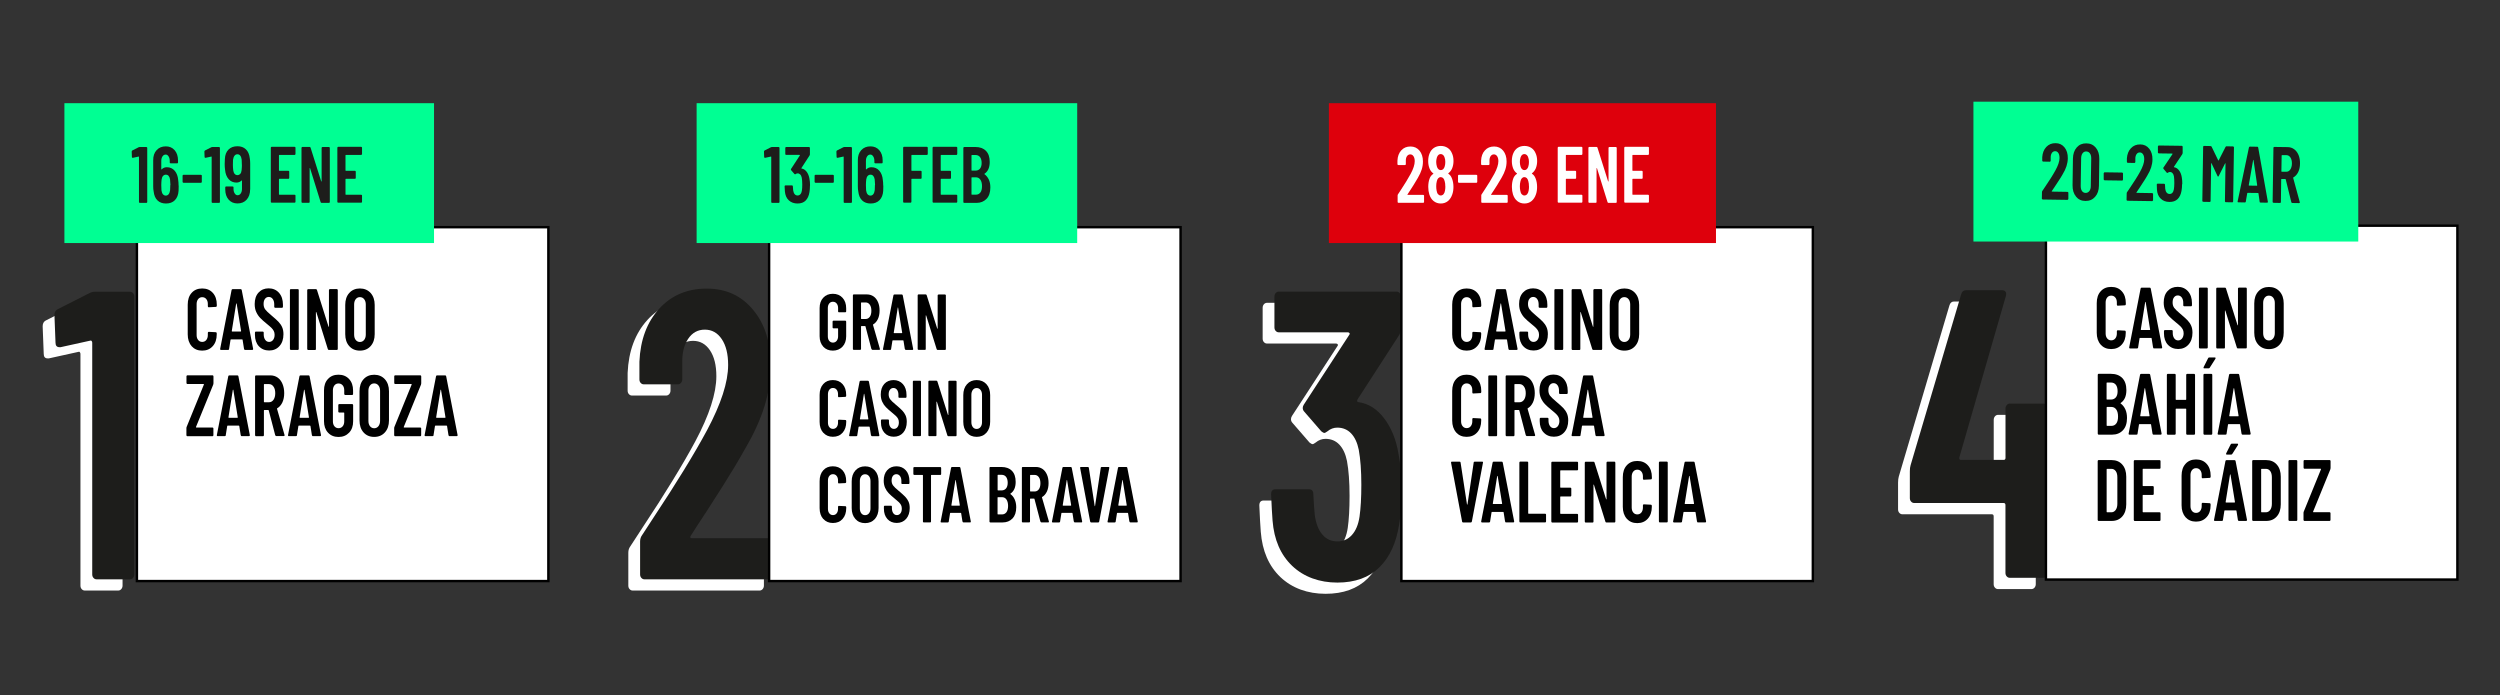 <?xml version="1.0" encoding="UTF-8"?>
<svg id="Capa_2" data-name="Capa 2" xmlns="http://www.w3.org/2000/svg" viewBox="0 0 399 111">
  <rect x="0" y="0" width="399" height="111" fill="#333333" stroke="none"/>
  <defs>
    <style>
      .cls-1 {
        fill: none;
      }

      .cls-2 {
        fill: #00ff93;
      }

      .cls-3 {
        fill: #1d1d1b;
      }

      .cls-4, .cls-5 {
        fill: #fff;
      }

      .cls-5 {
        stroke: #000;
        stroke-miterlimit: 10;
        stroke-width: .39px;
      }

      .cls-6 {
        fill: #de000c;
      }
    </style>
  </defs>
  <g id="Capa_1-2" data-name="Capa 1-2">
    <rect class="cls-1" y="0" width="399" height="111"/>
    <rect class="cls-1" y="0" width="399" height="111"/>
    <g id="Capa_1-2-2" data-name="Capa 1-2">
      <rect class="cls-1" y="0" width="399" height="111"/>
      <rect class="cls-1" y="0" width="399" height="111"/>
      <g>
        <path class="cls-4" d="M13.3,48.35h5.57c.19,0,.36.08.49.23.14.15.2.34.2.56v44.32c0,.22-.07.4-.2.56-.14.15-.3.23-.49.23h-5.34c-.19,0-.36-.08-.49-.23-.14-.15-.2-.34-.2-.56v-36.98c0-.09-.03-.17-.09-.26-.06-.09-.13-.11-.2-.07l-4.76,1.05h-.17c-.43,0-.64-.24-.64-.72l-.17-4.39c0-.44.15-.74.46-.92l5.17-2.62c.27-.13.56-.2.87-.2Z"/>
        <path class="cls-4" d="M108.28,87.56c.04.09.12.13.23.13h12.72c.19,0,.36.08.49.23.14.15.2.34.2.56v4.98c0,.22-.07.4-.2.56-.14.15-.3.23-.49.23h-20.26c-.19,0-.36-.08-.49-.23-.14-.15-.2-.34-.2-.56v-5.24c0-.39.1-.72.29-.98l2.26-3.47c1.51-2.27,2.99-4.59,4.44-6.95,1.45-2.36,2.68-4.48,3.69-6.36,2.24-4.2,3.37-7.67,3.37-10.42,0-1.75-.34-3.12-1.02-4.13-.68-1.01-1.58-1.51-2.7-1.51s-2.01.49-2.67,1.48c-.66.98-.97,2.28-.93,3.9v2.56c0,.22-.07.4-.2.56-.14.15-.3.23-.49.23h-5.46c-.19,0-.36-.08-.49-.23-.14-.15-.2-.34-.2-.56v-2.82c.15-3.5,1.21-6.32,3.16-8.46,1.95-2.14,4.48-3.21,7.58-3.21s5.52,1.13,7.4,3.38c1.88,2.25,2.82,5.21,2.82,8.88,0,2.19-.33,4.35-.99,6.49-.66,2.14-1.7,4.44-3.14,6.88-.97,1.75-2.12,3.67-3.45,5.77-1.34,2.1-2.22,3.47-2.64,4.13-1.16,1.75-2.01,3.06-2.55,3.93-.08.09-.1.18-.06.26Z"/>
        <path class="cls-4" d="M221.84,79.95c0,2.14-.14,3.98-.41,5.51-.46,2.97-1.52,5.27-3.16,6.88-1.65,1.62-3.88,2.43-6.71,2.43s-5.34-.89-7.2-2.66c-1.86-1.77-2.9-4.18-3.14-7.24-.08-.96-.15-2.36-.23-4.2,0-.52.23-.79.7-.79h5.34c.46,0,.7.26.7.79.08,1.49.15,2.6.23,3.34.19,1.36.6,2.39,1.22,3.11.62.72,1.41,1.08,2.38,1.08s1.7-.34,2.32-1.02c.62-.68,1.03-1.65,1.22-2.92.19-1.31.29-3.02.29-5.11,0-2.23-.14-4.09-.41-5.57-.23-1.14-.64-2.01-1.22-2.62-.58-.61-1.32-.92-2.21-.92-.58,0-1.1.2-1.57.59-.23.18-.41.26-.52.26-.08,0-.23-.09-.46-.26l-2.73-3.15c-.16-.17-.23-.37-.23-.59,0-.17.06-.35.17-.52l7.26-11.15c.08-.09.09-.17.03-.26-.06-.09-.15-.13-.26-.13h-11.03c-.19,0-.36-.08-.49-.23-.14-.15-.2-.34-.2-.56v-4.92c0-.22.07-.4.2-.56.14-.15.3-.23.49-.23h18.81c.19,0,.36.08.49.23.14.15.2.34.2.56v5.18c0,.31-.1.63-.29.98l-6.62,10.23c-.15.26-.12.42.12.46,1.59.22,2.95,1.07,4.09,2.56,1.14,1.49,1.91,3.34,2.29,5.57.35,1.75.52,3.69.52,5.84Z"/>
        <path class="cls-3" d="M15.18,46.56h5.57c.19,0,.36.08.49.23.14.15.2.34.2.56v44.32c0,.22-.07.4-.2.56-.14.15-.3.23-.49.23h-5.34c-.19,0-.36-.08-.49-.23-.14-.15-.2-.34-.2-.56v-36.98c0-.09-.03-.17-.09-.26-.06-.09-.13-.11-.2-.07l-4.76,1.05h-.17c-.43,0-.64-.24-.64-.72l-.17-4.39c0-.44.15-.74.46-.92l5.17-2.62c.27-.13.56-.2.87-.2Z"/>
        <path class="cls-3" d="M110.16,85.77c.04.09.12.13.23.13h12.72c.19,0,.36.08.49.23.14.15.2.34.2.56v4.98c0,.22-.07.4-.2.56-.14.15-.3.23-.49.23h-20.26c-.19,0-.36-.08-.49-.23-.14-.15-.2-.34-.2-.56v-5.24c0-.39.1-.72.29-.98l2.26-3.47c1.51-2.27,2.99-4.59,4.44-6.95,1.45-2.36,2.68-4.48,3.69-6.36,2.24-4.2,3.37-7.67,3.37-10.42,0-1.75-.34-3.12-1.02-4.13-.68-1.01-1.58-1.51-2.7-1.51s-2.01.49-2.67,1.48c-.66.98-.97,2.28-.93,3.9v2.56c0,.22-.07.4-.2.56-.14.15-.3.23-.49.23h-5.46c-.19,0-.36-.08-.49-.23-.14-.15-.2-.34-.2-.56v-2.82c.15-3.5,1.21-6.32,3.16-8.46,1.95-2.14,4.48-3.21,7.58-3.21s5.52,1.13,7.4,3.38c1.88,2.25,2.82,5.21,2.82,8.88,0,2.19-.33,4.35-.99,6.49-.66,2.14-1.7,4.44-3.14,6.88-.97,1.75-2.12,3.67-3.45,5.77-1.34,2.1-2.22,3.47-2.64,4.13-1.16,1.75-2.01,3.06-2.55,3.93-.08.09-.1.18-.06.26Z"/>
        <rect class="cls-5" x="122.75" y="36.26" width="65.67" height="56.48"/>
        <rect class="cls-2" x="111.18" y="16.47" width="60.74" height="22.32"/>
        <g>
          <path class="cls-3" d="M123.19,23.46h1.08s.07.02.1.05c.03.03.04.07.04.11v8.61s-.01.08-.04.11c-.03.03-.06.04-.1.04h-1.04s-.07-.01-.1-.04c-.03-.03-.04-.07-.04-.11v-7.18s0-.03-.02-.05c-.01-.02-.02-.02-.04-.01l-.92.2h-.03c-.08,0-.12-.05-.12-.14l-.03-.85c0-.08.03-.14.09-.18l1-.51c.05-.03.11-.04.17-.04Z"/>
          <path class="cls-3" d="M129.27,29.6c0,.42-.03.77-.08,1.07-.09.58-.3,1.02-.61,1.34s-.75.47-1.3.47-1.04-.17-1.4-.52c-.36-.34-.56-.81-.61-1.41-.02-.19-.03-.46-.05-.81,0-.1.05-.15.14-.15h1.04c.09,0,.14.05.14.15.02.29.03.51.05.65.04.26.12.46.24.6.12.14.27.21.46.21s.33-.07.45-.2c.12-.13.2-.32.24-.57.04-.25.06-.59.06-.99,0-.43-.03-.79-.08-1.08-.05-.22-.12-.39-.24-.51s-.26-.18-.43-.18c-.11,0-.21.04-.3.11-.05.03-.08.05-.1.05-.02,0-.05-.02-.09-.05l-.53-.61s-.05-.07-.05-.11c0-.03.01-.07.03-.1l1.41-2.16s.02-.03,0-.05c-.01-.02-.03-.03-.05-.03h-2.14s-.07-.01-.1-.04c-.03-.03-.04-.07-.04-.11v-.95s.01-.08.04-.11c.03-.03.06-.05.1-.05h3.65s.07.02.1.05c.03.03.04.07.04.11v1.01c0,.06-.02.12-.06.19l-1.29,1.99c-.03.05-.02.08.02.09.31.04.57.21.8.5.22.29.37.65.45,1.08.07.34.1.72.1,1.13Z"/>
          <path class="cls-3" d="M130.05,29.13s-.04-.07-.04-.11v-.97s.01-.08.04-.11c.03-.03.06-.04.1-.04h2.79s.07.02.1.04c.03.03.04.07.04.11v.97s-.01.08-.04.11c-.03.03-.06.04-.1.04h-2.79s-.07-.02-.1-.04Z"/>
          <path class="cls-3" d="M134.75,23.46h1.08s.07.02.1.05c.03.03.04.07.04.11v8.61s-.01.08-.04.11c-.03.03-.06.04-.1.04h-1.04s-.07-.01-.1-.04c-.03-.03-.04-.07-.04-.11v-7.18s0-.03-.02-.05c-.01-.02-.02-.02-.04-.01l-.92.2h-.03c-.08,0-.12-.05-.12-.14l-.03-.85c0-.08.03-.14.09-.18l1-.51c.05-.03.11-.04.17-.04Z"/>
          <path class="cls-3" d="M140.98,29.62c0,.2,0,.47-.02.83-.04.65-.24,1.14-.59,1.5s-.83.53-1.42.53c-.56,0-1.01-.16-1.35-.49-.35-.33-.55-.81-.62-1.45-.05-.23-.07-.5-.07-.8v-4.14c-.01-.69.17-1.23.55-1.64s.86-.6,1.47-.6c.57,0,1.04.2,1.4.61.36.41.54.95.54,1.63v.32s-.01.08-.04.11c-.03.03-.06.04-.1.04h-1.04s-.07-.02-.1-.04c-.03-.03-.04-.07-.04-.11v-.24c0-.29-.06-.53-.19-.72-.12-.19-.27-.29-.45-.29-.21,0-.38.09-.51.28-.13.19-.2.43-.2.73v1.31s0,.04.02.05c.02,0,.03,0,.05-.01.22-.23.49-.34.81-.34.52,0,.94.19,1.26.56.32.37.51.87.56,1.49.04.28.06.58.06.89ZM139.66,29.52c0-.22-.02-.52-.06-.9-.09-.49-.31-.74-.67-.74-.18,0-.33.07-.45.2-.12.13-.19.32-.23.58-.03.3-.05.59-.05.87,0,.25.01.53.03.85.04.27.11.48.23.62s.27.22.46.22.34-.08.46-.23c.12-.15.19-.37.23-.65.02-.31.03-.58.03-.81Z"/>
          <path class="cls-3" d="M148.04,24.69s-.06.04-.1.04h-2.42s-.06.02-.06.06v2.41s.02.06.06.06h1.43s.07.01.1.04c.03.03.04.07.04.11v.98s-.01.08-.04.11c-.03.03-.06.04-.1.04h-1.43s-.06.02-.06.06v3.6s-.01.08-.04.11c-.03.03-.06.04-.1.04h-1.04s-.07-.01-.1-.04c-.03-.03-.04-.07-.04-.11v-8.61s.01-.08.04-.11c.03-.03.06-.05.1-.05h3.65s.07.02.1.05c.03.03.04.07.04.11v.97s-.01.08-.04.11Z"/>
          <path class="cls-3" d="M152.74,24.69s-.06.04-.1.04h-2.44s-.06.02-.06.06v2.41s.02.06.06.06h1.44s.07.01.1.04c.03.03.04.07.04.11v.98s-.01.08-.04.11c-.03.03-.06.04-.1.04h-1.44s-.06.02-.06.06v2.42s.02.06.06.06h2.44s.07.02.1.04c.03.03.04.07.04.11v.97s-.01.08-.04.11c-.03.03-.06.04-.1.04h-3.66s-.07-.01-.1-.04c-.03-.03-.04-.07-.04-.11v-8.61s.01-.08.04-.11c.03-.03.06-.05.1-.05h3.66s.07.02.1.05c.03.03.04.07.04.11v.97s-.01.08-.04.11Z"/>
          <path class="cls-3" d="M157.44,31.74c-.4.42-.93.64-1.57.64h-1.98s-.07-.01-.1-.04c-.03-.03-.04-.07-.04-.11v-8.61s.01-.08.04-.11c.03-.03.06-.05.1-.05h1.78c.71,0,1.27.2,1.68.61s.61,1,.61,1.78c0,.87-.27,1.5-.82,1.87-.04.03-.05.05-.02.08.29.21.52.5.69.85.17.36.25.78.25,1.27,0,.78-.2,1.38-.6,1.81ZM155.05,24.8v2.37s.02.06.06.06h.58c.31,0,.55-.11.72-.32.17-.21.26-.51.26-.9s-.09-.72-.26-.94c-.17-.22-.41-.33-.72-.33h-.58s-.06.02-.06.06ZM156.47,30.73c.17-.24.26-.57.26-1.01s-.09-.79-.26-1.04c-.17-.25-.41-.38-.71-.38h-.65s-.06.02-.06.06v2.65s.02.06.06.06h.65c.3,0,.54-.12.71-.36Z"/>
        </g>
        <g>
          <path d="M131.39,55.32c-.38-.42-.58-.97-.58-1.66v-4.48c0-.69.19-1.25.58-1.66.38-.42.89-.63,1.53-.63s1.15.21,1.54.63.59.98.59,1.68v.49s-.01.08-.04.11-.06.04-.09.04h-1.03s-.07-.01-.09-.04c-.03-.03-.04-.07-.04-.11v-.52c0-.3-.08-.55-.23-.73-.15-.19-.35-.28-.6-.28s-.44.09-.59.28c-.15.19-.22.43-.22.73v4.5c0,.3.07.55.22.73s.35.28.59.28.45-.09.6-.28.23-.43.23-.73v-1.21s-.02-.06-.06-.06h-.68s-.07-.01-.1-.04-.04-.07-.04-.11v-.92s.01-.08.04-.11.06-.04.1-.04h1.9s.07.02.09.04.04.07.04.11v2.34c0,.69-.2,1.25-.59,1.66s-.91.63-1.54.63-1.14-.21-1.53-.63Z"/>
          <path d="M139.08,55.72l-.95-3.63s-.03-.05-.06-.05h-.59s-.06.02-.06.06v3.59s-.01.08-.04.11-.06.04-.09.04h-1.03s-.07-.01-.1-.04-.04-.07-.04-.11v-8.55s.01-.08.04-.11.06-.04.1-.04h2.11c.4,0,.74.11,1.05.32s.54.52.71.91.25.84.25,1.35-.09.97-.27,1.35c-.18.38-.43.67-.75.86-.03,0-.04.03-.03.08l1.1,3.81s.01.04.01.06c0,.08-.04.11-.12.11h-1.07c-.07,0-.12-.04-.15-.13ZM137.42,48.33v2.52s.02.06.06.06h.68c.27,0,.49-.12.66-.35.17-.24.25-.56.25-.96s-.08-.73-.25-.97-.39-.36-.66-.36h-.68s-.06.02-.06.06Z"/>
          <path d="M144.41,55.71l-.21-1.33s-.02-.06-.07-.06h-1.63s-.07.02-.07.06l-.21,1.33c0,.09-.06.14-.15.14h-1.02c-.1,0-.15-.05-.12-.16l1.66-8.55c.02-.09.06-.14.15-.14h1.19c.08,0,.13.05.15.14l1.66,8.55v.05c0,.08-.04.11-.12.11h-1.04c-.09,0-.14-.05-.15-.14ZM142.69,53.17h1.24s.06-.02.06-.06l-.65-4s-.02-.04-.03-.04-.03.01-.03.04l-.64,4s.01.06.06.06Z"/>
          <path d="M149.7,47.04s.06-.04.1-.04h1.02s.07.02.1.04.04.07.04.11v8.55s-.01.08-.04.11-.06.04-.1.04h-1.18c-.07,0-.12-.04-.15-.13l-1.67-5.36s-.02-.04-.04-.03c-.02,0-.03.02-.03.04v5.32s0,.08-.03.11-.06.04-.1.04h-1.02s-.07-.01-.1-.04-.04-.07-.04-.11v-8.55s.01-.08.04-.11.06-.04.1-.04h1.15c.07,0,.12.04.15.13l1.68,5.32s.02.04.04.03c.02,0,.03-.02.03-.04v-5.28s.01-.08.04-.11Z"/>
          <path d="M131.39,69.07c-.38-.43-.58-1.01-.58-1.73v-4.31c0-.72.19-1.3.58-1.73.38-.43.89-.64,1.53-.64s1.16.21,1.55.64c.39.43.58,1,.58,1.73v.15s-.01.08-.04.11c-.03.03-.06.05-.09.05l-1.04.05c-.09,0-.13-.05-.13-.15v-.32c0-.29-.07-.53-.22-.72-.15-.19-.35-.28-.59-.28s-.43.09-.58.28c-.15.19-.22.43-.22.72v4.53c0,.3.07.54.22.72.15.19.34.28.58.28s.44-.09.59-.28c.15-.19.22-.43.22-.72v-.32s.01-.08.04-.11.06-.04.1-.04l1.04.05s.07.01.09.04.04.07.04.11v.15c0,.72-.19,1.29-.58,1.73s-.9.65-1.55.65-1.14-.22-1.53-.65Z"/>
          <path d="M139.01,69.48l-.21-1.33s-.02-.06-.07-.06h-1.63s-.07.02-.07.06l-.21,1.33c0,.09-.06.14-.15.14h-1.02c-.1,0-.15-.05-.12-.16l1.66-8.55c.02-.09.06-.14.15-.14h1.19c.08,0,.13.05.15.14l1.66,8.55v.05c0,.08-.04.11-.12.11h-1.04c-.09,0-.14-.05-.15-.14ZM137.29,66.94h1.24s.06-.02.06-.06l-.65-4s-.02-.04-.03-.04-.03.01-.03.04l-.64,4s.01.06.06.06Z"/>
          <path d="M141.17,69.09c-.38-.42-.57-.97-.57-1.66v-.33s.01-.08.04-.11c.03-.03.06-.04.09-.04h1.02s.07.01.09.04.04.07.04.11v.25c0,.33.07.59.22.8.15.2.33.3.57.3s.42-.09.57-.28c.15-.19.22-.44.22-.75,0-.22-.04-.41-.12-.57s-.2-.31-.35-.46c-.15-.14-.39-.35-.72-.62-.37-.3-.67-.57-.9-.81-.23-.24-.42-.52-.57-.85-.15-.33-.23-.72-.23-1.16,0-.7.19-1.26.56-1.67.37-.41.87-.62,1.48-.62s1.12.22,1.5.65c.38.43.57,1.01.57,1.73v.3s-.01.08-.04.11c-.03.03-.06.04-.1.04h-1.01s-.07-.01-.1-.04-.04-.07-.04-.11v-.33c0-.33-.07-.59-.22-.79-.15-.2-.34-.3-.58-.3-.22,0-.41.09-.55.27-.14.18-.21.43-.21.75,0,.3.08.56.23.77.15.21.45.5.9.87.45.38.8.69,1.03.93.23.24.41.5.54.79.13.29.19.63.19,1.02,0,.72-.19,1.29-.57,1.73-.38.43-.88.65-1.5.65s-1.12-.21-1.5-.63Z"/>
          <path d="M145.73,69.57s-.04-.07-.04-.11v-8.55s.01-.08.04-.11.06-.04.1-.04h1.03s.07.02.09.04.04.07.04.11v8.55s-.01.08-.04.11-.06.04-.09.04h-1.03s-.07-.01-.1-.04Z"/>
          <path d="M151.41,60.81s.06-.04.1-.04h1.02s.07.02.1.04.04.07.04.11v8.55s-.01.08-.04.11-.06.04-.1.04h-1.18c-.07,0-.12-.04-.15-.13l-1.67-5.36s-.02-.04-.04-.03c-.02,0-.03.02-.03.04v5.32s0,.08-.03.11-.06.04-.1.04h-1.02s-.07-.01-.1-.04-.04-.07-.04-.11v-8.55s.01-.08.04-.11.06-.04.1-.04h1.15c.07,0,.12.04.15.13l1.68,5.32s.02.04.04.03c.02,0,.03-.02.03-.04v-5.28s.01-.08.04-.11Z"/>
          <path d="M154.33,69.06c-.39-.44-.59-1.02-.59-1.75v-4.25c0-.72.2-1.31.59-1.74.39-.44.91-.66,1.55-.66s1.16.22,1.56.66c.4.44.59,1.02.59,1.74v4.25c0,.72-.2,1.31-.59,1.75-.4.44-.91.66-1.56.66s-1.16-.22-1.55-.66ZM156.49,68.16c.16-.2.24-.46.24-.78v-4.37c0-.32-.08-.58-.24-.78-.16-.2-.36-.3-.62-.3s-.46.1-.61.3c-.15.2-.23.46-.23.78v4.37c0,.32.08.58.23.78s.36.3.61.3.46-.1.62-.3Z"/>
          <path d="M131.39,82.83c-.38-.43-.58-1.01-.58-1.73v-4.31c0-.72.19-1.3.58-1.73.38-.43.89-.64,1.53-.64s1.16.21,1.55.64c.39.43.58,1,.58,1.73v.15s-.01.08-.04.11c-.03.03-.06.05-.09.05l-1.04.05c-.09,0-.13-.05-.13-.15v-.32c0-.29-.07-.53-.22-.72-.15-.19-.35-.28-.59-.28s-.43.09-.58.28c-.15.19-.22.43-.22.72v4.53c0,.3.07.54.22.72.15.19.34.28.58.28s.44-.09.59-.28c.15-.19.22-.43.22-.72v-.32s.01-.08.04-.11.06-.04.1-.04l1.04.05s.07.01.09.04.04.07.04.11v.15c0,.72-.19,1.29-.58,1.73s-.9.65-1.55.65-1.14-.22-1.53-.65Z"/>
          <path d="M136.52,82.83c-.39-.44-.59-1.02-.59-1.75v-4.25c0-.72.2-1.31.59-1.74.39-.44.91-.66,1.55-.66s1.16.22,1.56.66c.4.44.59,1.02.59,1.74v4.25c0,.72-.2,1.31-.59,1.75-.4.44-.91.66-1.56.66s-1.16-.22-1.55-.66ZM138.69,81.92c.16-.2.24-.46.24-.78v-4.37c0-.32-.08-.58-.24-.78-.16-.2-.36-.3-.62-.3s-.46.1-.61.3c-.15.2-.23.46-.23.78v4.37c0,.32.08.58.23.78s.36.3.61.3.46-.1.62-.3Z"/>
          <path d="M141.64,82.85c-.38-.42-.57-.97-.57-1.66v-.33s.01-.08.04-.11c.03-.03.06-.04.09-.04h1.02s.07.01.09.04.04.07.04.11v.25c0,.33.07.59.22.8.15.2.33.3.57.3s.42-.09.57-.28c.15-.19.22-.44.22-.75,0-.22-.04-.41-.12-.57s-.2-.31-.35-.46c-.15-.14-.39-.35-.72-.62-.37-.3-.67-.57-.9-.81-.23-.24-.42-.52-.57-.85-.15-.33-.23-.72-.23-1.16,0-.7.19-1.26.56-1.67.37-.41.87-.62,1.48-.62s1.12.22,1.5.65c.38.43.57,1.01.57,1.73v.3s-.01.08-.04.11c-.03.03-.06.04-.1.04h-1.01s-.07-.01-.1-.04-.04-.07-.04-.11v-.33c0-.33-.07-.59-.22-.79-.15-.2-.34-.3-.58-.3-.22,0-.41.09-.55.27-.14.18-.21.43-.21.75,0,.3.08.56.23.77.15.21.45.5.9.87.45.38.8.69,1.03.93.23.24.41.5.54.79.13.29.19.63.19,1.02,0,.72-.19,1.29-.57,1.73-.38.43-.88.65-1.5.65s-1.12-.21-1.5-.63Z"/>
          <path d="M150.17,74.58s.04.07.04.11v.96s-.01.08-.04.11-.06.04-.1.04h-1.42s-.06.02-.06.06v7.37s-.01.08-.04.11-.06.04-.09.04h-1.03s-.07-.01-.09-.04c-.03-.03-.04-.07-.04-.11v-7.37s-.02-.06-.06-.06h-1.34s-.07-.02-.09-.04-.04-.07-.04-.11v-.96s.01-.08.04-.11.06-.04.09-.04h4.18s.07.02.1.04Z"/>
          <path d="M153.61,83.24l-.21-1.33s-.02-.06-.07-.06h-1.63s-.07.02-.07.06l-.21,1.33c0,.09-.06.14-.15.14h-1.02c-.1,0-.15-.05-.12-.16l1.66-8.55c.02-.09.06-.14.15-.14h1.19c.08,0,.13.05.15.14l1.66,8.55v.05c0,.08-.04.11-.12.11h-1.04c-.09,0-.14-.05-.15-.14ZM151.89,80.7h1.24s.06-.02.06-.06l-.65-4s-.02-.04-.03-.04-.03.01-.03.04l-.64,4s.01.06.06.06Z"/>
          <path d="M161.59,82.75c-.4.42-.92.63-1.56.63h-1.97s-.07-.01-.1-.04-.04-.07-.04-.11v-8.55s.01-.08.04-.11.06-.04.1-.04h1.77c.71,0,1.27.2,1.67.61s.6.99.6,1.77c0,.87-.27,1.49-.82,1.86-.04.03-.04.05-.02.08.29.21.52.49.68.85.16.35.25.78.25,1.26,0,.78-.2,1.37-.6,1.8ZM159.22,75.86v2.35s.02.06.06.06h.57c.31,0,.54-.11.72-.32.17-.21.26-.51.26-.9s-.09-.72-.26-.94c-.17-.22-.41-.33-.72-.33h-.57s-.06.02-.06.06ZM160.63,81.75c.17-.24.26-.57.26-1s-.09-.78-.26-1.03c-.17-.25-.41-.37-.71-.37h-.65s-.06.02-.06.06v2.63s.02.06.06.06h.65c.3,0,.53-.12.71-.35Z"/>
          <path d="M166.05,83.26l-.95-3.63s-.03-.05-.06-.05h-.59s-.06.02-.06.06v3.59s-.01.08-.04.11-.06.04-.09.04h-1.03s-.07-.01-.1-.04-.04-.07-.04-.11v-8.55s.01-.08.04-.11.06-.04.1-.04h2.11c.4,0,.74.11,1.05.32s.54.52.71.91.25.84.25,1.35-.09.97-.27,1.35c-.18.38-.43.67-.75.86-.03,0-.04.03-.03.08l1.1,3.81s.01.04.01.06c0,.08-.04.11-.12.11h-1.07c-.07,0-.12-.04-.15-.13ZM164.4,75.86v2.52s.02.06.06.06h.68c.27,0,.49-.12.66-.35.17-.24.25-.56.25-.96s-.08-.73-.25-.97-.39-.36-.66-.36h-.68s-.06.02-.06.06Z"/>
          <path d="M171.38,83.24l-.21-1.33s-.02-.06-.07-.06h-1.63s-.07.02-.07.06l-.21,1.33c0,.09-.06.14-.15.14h-1.02c-.1,0-.15-.05-.12-.16l1.66-8.55c.02-.09.06-.14.15-.14h1.19c.08,0,.13.05.15.14l1.66,8.55v.05c0,.08-.04.11-.12.11h-1.04c-.09,0-.14-.05-.15-.14ZM169.66,80.7h1.24s.06-.02.06-.06l-.65-4s-.02-.04-.03-.04-.03.01-.03.04l-.64,4s.01.06.06.06Z"/>
          <path d="M173.99,83.24l-1.6-8.55v-.05c-.01-.08.03-.11.11-.11h1.13c.09,0,.14.05.15.14l.93,6.08s.02.04.03.04c.01,0,.03-.01.03-.04l.91-6.08c0-.09.06-.14.15-.14h1.1c.1,0,.13.06.11.16l-1.61,8.55c-.02.09-.06.14-.15.14h-1.14c-.08,0-.13-.05-.15-.14Z"/>
          <path d="M180.25,83.24l-.21-1.33s-.02-.06-.07-.06h-1.63s-.07.02-.07.06l-.21,1.33c0,.09-.06.14-.15.14h-1.02c-.1,0-.15-.05-.12-.16l1.66-8.55c.02-.09.06-.14.15-.14h1.19c.08,0,.13.05.15.14l1.66,8.55v.05c0,.08-.04.11-.12.11h-1.04c-.09,0-.14-.05-.15-.14ZM178.53,80.7h1.24s.06-.02.06-.06l-.65-4s-.02-.04-.03-.04-.03.01-.03.04l-.64,4s.01.06.06.06Z"/>
        </g>
        <path class="cls-3" d="M223.72,78.16c0,2.14-.14,3.98-.41,5.51-.46,2.97-1.52,5.27-3.16,6.88-1.65,1.62-3.88,2.43-6.71,2.43s-5.34-.89-7.2-2.66c-1.86-1.77-2.9-4.18-3.14-7.24-.08-.96-.15-2.36-.23-4.2,0-.52.23-.79.7-.79h5.34c.46,0,.7.26.7.79.08,1.49.15,2.6.23,3.34.19,1.36.6,2.39,1.22,3.11.62.72,1.41,1.08,2.38,1.08s1.7-.34,2.32-1.02c.62-.68,1.03-1.65,1.22-2.92.19-1.31.29-3.02.29-5.11,0-2.23-.14-4.09-.41-5.57-.23-1.14-.64-2.01-1.22-2.62-.58-.61-1.32-.92-2.21-.92-.58,0-1.1.2-1.57.59-.23.18-.41.26-.52.26-.08,0-.23-.09-.46-.26l-2.73-3.15c-.16-.17-.23-.37-.23-.59,0-.17.06-.35.17-.52l7.26-11.15c.08-.09.09-.17.03-.26-.06-.09-.15-.13-.26-.13h-11.03c-.19,0-.36-.08-.49-.23-.14-.15-.2-.34-.2-.56v-4.92c0-.22.07-.4.2-.56.14-.15.3-.23.49-.23h18.81c.19,0,.36.08.49.23.14.15.2.34.2.56v5.18c0,.31-.1.63-.29.98l-6.62,10.23c-.15.26-.12.42.12.46,1.59.22,2.95,1.07,4.09,2.56,1.14,1.49,1.91,3.34,2.29,5.57.35,1.75.52,3.69.52,5.84Z"/>
        <g>
          <rect class="cls-5" x="21.85" y="36.26" width="65.67" height="56.48"/>
          <rect class="cls-2" x="10.28" y="16.47" width="58.99" height="22.32"/>
          <g>
            <path class="cls-3" d="M22.28,23.46h1.08s.07.02.1.05c.03.03.04.07.04.11v8.61s-.01.08-.04.11c-.03.03-.06.04-.1.04h-1.04s-.07-.01-.1-.04c-.03-.03-.04-.07-.04-.11v-7.18s0-.03-.02-.05c-.01-.02-.02-.02-.04-.01l-.92.2h-.03c-.08,0-.12-.05-.12-.14l-.03-.85c0-.08.03-.14.09-.18l1-.51c.05-.03.11-.04.17-.04Z"/>
            <path class="cls-3" d="M28.52,29.62c0,.2,0,.47-.02.83-.04.65-.24,1.14-.59,1.5s-.83.53-1.42.53c-.56,0-1.01-.16-1.35-.49-.35-.33-.55-.81-.62-1.45-.05-.23-.07-.5-.07-.8v-4.14c-.01-.69.17-1.23.55-1.64s.86-.6,1.47-.6c.57,0,1.04.2,1.4.61.36.41.54.95.54,1.63v.32s-.01.08-.04.11c-.03.03-.06.04-.1.04h-1.04s-.07-.02-.1-.04c-.03-.03-.04-.07-.04-.11v-.24c0-.29-.06-.53-.19-.72-.12-.19-.27-.29-.45-.29-.21,0-.38.09-.51.28-.13.19-.2.43-.2.73v1.31s0,.04.02.05c.02,0,.03,0,.05-.01.22-.23.49-.34.81-.34.52,0,.94.19,1.26.56.32.37.51.87.56,1.49.04.28.06.58.06.89ZM27.2,29.52c0-.22-.02-.52-.06-.9-.09-.49-.31-.74-.67-.74-.18,0-.33.07-.45.2-.12.13-.19.32-.23.58-.03.3-.05.59-.05.87,0,.25.01.53.03.85.04.27.11.48.23.62s.27.22.46.22.34-.08.46-.23c.12-.15.19-.37.23-.65.02-.31.03-.58.03-.81Z"/>
            <path class="cls-3" d="M29.18,29.13s-.04-.07-.04-.11v-.97s.01-.08.04-.11c.03-.03.06-.04.1-.04h2.79s.07.02.1.04c.03.03.04.07.04.11v.97s-.01.08-.04.11c-.03.03-.06.04-.1.04h-2.79s-.07-.02-.1-.04Z"/>
            <path class="cls-3" d="M33.88,23.46h1.08s.07.02.1.05c.03.03.04.07.04.11v8.61s-.01.08-.04.11c-.03.03-.06.04-.1.04h-1.04s-.07-.01-.1-.04c-.03-.03-.04-.07-.04-.11v-7.18s0-.03-.02-.05c-.01-.02-.02-.02-.04-.01l-.92.2h-.03c-.08,0-.12-.05-.12-.14l-.03-.85c0-.08.03-.14.09-.18l1-.51c.05-.03.11-.04.17-.04Z"/>
            <path class="cls-3" d="M39.92,30.23c0,.69-.19,1.23-.56,1.64s-.86.6-1.47.6c-.57,0-1.04-.2-1.4-.61s-.54-.95-.54-1.63v-.32s.01-.08.04-.11c.03-.03.06-.04.1-.04h1.04s.07.02.1.04c.03.03.04.07.04.11v.24c0,.29.06.53.19.72.12.19.27.29.45.29.21,0,.38-.09.51-.28s.2-.43.2-.73v-1.3s0-.04-.02-.05-.03,0-.05.01c-.22.22-.49.33-.81.33-.52,0-.94-.19-1.26-.56s-.51-.87-.56-1.49c-.04-.28-.06-.58-.06-.89,0-.29.01-.56.03-.83.03-.65.22-1.14.58-1.5s.83-.53,1.43-.53c.55,0,1,.16,1.34.49.35.33.56.81.63,1.45.04.25.06.52.06.8v4.14ZM38.6,26.31c0-.25-.01-.54-.03-.85-.08-.56-.31-.84-.68-.84-.19,0-.34.08-.46.23-.12.15-.2.37-.24.65-.02.2-.02.48-.02.81,0,.31.02.62.06.9.04.24.11.42.23.55.12.13.26.19.43.19s.33-.07.45-.2c.12-.13.19-.32.22-.58.03-.3.05-.59.05-.87Z"/>
            <path class="cls-3" d="M47.12,24.69s-.06.04-.1.04h-2.44s-.06.02-.06.06v2.41s.02.06.06.06h1.44s.07.01.1.04c.03.03.04.07.04.11v.98s-.01.08-.04.11c-.03.03-.06.04-.1.04h-1.44s-.06.02-.06.06v2.42s.02.06.06.06h2.44s.07.02.1.04c.03.03.04.07.04.11v.97s-.01.08-.04.11c-.03.03-.06.04-.1.04h-3.66s-.07-.01-.1-.04c-.03-.03-.04-.07-.04-.11v-8.61s.01-.08.04-.11c.03-.03.06-.05.1-.05h3.66s.07.02.1.05c.03.03.04.07.04.11v.97s-.01.08-.04.11Z"/>
            <path class="cls-3" d="M51.37,23.51s.06-.05.1-.05h1.03s.07.02.1.05c.03.03.04.07.04.11v8.61s-.01.08-.04.11c-.03.03-.06.04-.1.04h-1.18c-.08,0-.12-.04-.15-.13l-1.68-5.4s-.02-.04-.04-.03c-.02,0-.03.02-.03.04v5.36s0,.08-.03.11c-.03.03-.06.04-.1.04h-1.03s-.07-.01-.1-.04c-.03-.03-.04-.07-.04-.11v-8.61s.01-.08.04-.11c.03-.03.06-.05.1-.05h1.16c.08,0,.12.04.15.13l1.69,5.36s.02.04.04.03.03-.02.03-.04v-5.32s.01-.08.04-.11Z"/>
            <path class="cls-3" d="M57.74,24.69s-.06.04-.1.04h-2.44s-.06.02-.06.06v2.41s.02.06.06.06h1.44s.07.01.1.04c.03.03.04.07.04.11v.98s-.01.08-.04.11c-.03.03-.06.04-.1.04h-1.44s-.06.02-.06.06v2.42s.02.06.06.06h2.44s.07.02.1.04c.03.03.04.07.04.11v.97s-.01.08-.04.11c-.03.03-.06.04-.1.04h-3.66s-.07-.01-.1-.04c-.03-.03-.04-.07-.04-.11v-8.61s.01-.08.04-.11c.03-.03.06-.05.1-.05h3.66s.07.02.1.05c.03.03.04.07.04.11v.97s-.01.08-.04.11Z"/>
          </g>
          <g>
            <path d="M30.59,55.25c-.42-.48-.63-1.11-.63-1.89v-4.73c0-.8.21-1.43.63-1.89.42-.47.98-.7,1.68-.7s1.27.23,1.69.7c.43.47.64,1.1.64,1.89v.17s-.01.09-.04.12c-.03.04-.06.06-.1.06l-1.14.06c-.1,0-.15-.06-.15-.17v-.35c0-.32-.08-.59-.25-.79-.16-.2-.38-.3-.65-.3s-.47.1-.64.3c-.16.2-.25.47-.25.79v4.96c0,.32.08.59.25.79.16.2.38.3.64.3s.49-.1.65-.3c.16-.2.25-.47.25-.79v-.35s.01-.09.04-.12.06-.05.1-.05l1.14.06s.08.02.1.05.04.07.04.12v.17c0,.79-.21,1.42-.64,1.89-.43.48-.99.71-1.69.71s-1.25-.24-1.68-.71Z"/>
            <path d="M38.95,55.7l-.23-1.46s-.02-.07-.07-.07h-1.79s-.07.02-.07.07l-.23,1.46c0,.1-.06.15-.16.15h-1.12c-.11,0-.16-.06-.14-.18l1.82-9.37c.02-.1.07-.15.16-.15h1.3c.09,0,.14.05.16.15l1.82,9.37v.06c0,.08-.05.12-.14.12h-1.14c-.1,0-.15-.05-.16-.15ZM37.06,52.91h1.36s.07-.02.06-.07l-.71-4.38s-.02-.04-.04-.04-.03.01-.04.04l-.7,4.38s.01.07.06.07Z"/>
            <path d="M41.32,55.27c-.42-.46-.63-1.07-.63-1.82v-.36s.01-.09.04-.12c.03-.03.06-.05.1-.05h1.12s.08.02.1.05c.03.03.04.07.04.12v.28c0,.36.08.65.24.87.16.22.37.33.62.33s.46-.1.63-.31c.16-.21.25-.48.25-.83,0-.24-.05-.45-.14-.62s-.22-.34-.38-.5c-.16-.16-.43-.38-.79-.68-.41-.33-.74-.63-.99-.89s-.46-.57-.63-.94c-.17-.36-.25-.79-.25-1.27,0-.77.2-1.38.61-1.83.41-.45.95-.68,1.62-.68s1.23.24,1.65.71c.42.48.63,1.11.63,1.89v.33s-.01.09-.04.12c-.03.03-.06.05-.1.05h-1.11s-.08-.02-.1-.05c-.03-.03-.04-.07-.04-.12v-.36c0-.36-.08-.65-.24-.87-.16-.22-.37-.33-.63-.33-.25,0-.45.1-.6.3-.16.2-.23.47-.23.83,0,.33.08.61.25.85.17.23.5.55.99.96.5.42.88.76,1.13,1.02.25.26.45.55.59.87.14.31.21.69.21,1.12,0,.79-.21,1.42-.63,1.89s-.97.71-1.65.71-1.23-.23-1.65-.69Z"/>
            <path d="M46.31,55.8s-.04-.07-.04-.12v-9.37s.01-.09.04-.12.06-.05.1-.05h1.13s.08.02.1.05c.03.03.04.07.04.12v9.37s-.01.09-.04.12c-.03.03-.06.05-.1.05h-1.13s-.08-.02-.1-.05Z"/>
            <path d="M52.55,46.19s.06-.05.1-.05h1.12s.08.02.1.05.04.07.04.12v9.37s-.01.09-.04.12-.06.05-.1.05h-1.29c-.08,0-.14-.05-.16-.14l-1.83-5.88s-.02-.04-.04-.03c-.02,0-.03.02-.03.05v5.84s0,.09-.03.12-.06.05-.1.05h-1.12s-.08-.02-.1-.05-.04-.07-.04-.12v-9.37s.01-.09.04-.12.06-.05.1-.05h1.26c.08,0,.14.05.16.14l1.84,5.84s.02.04.04.03c.02,0,.03-.02.03-.05v-5.8s.01-.09.04-.12Z"/>
            <path d="M55.74,55.24c-.43-.48-.64-1.12-.64-1.91v-4.66c0-.8.21-1.43.64-1.91s1-.72,1.7-.72,1.27.24,1.71.72c.43.48.65,1.12.65,1.91v4.66c0,.8-.22,1.43-.65,1.91-.43.48-1,.72-1.71.72s-1.27-.24-1.7-.72ZM58.12,54.25c.17-.22.26-.5.26-.85v-4.8c0-.35-.09-.64-.26-.85-.17-.22-.4-.33-.68-.33s-.5.11-.67.33c-.17.22-.25.5-.25.85v4.8c0,.35.08.64.25.85s.39.33.67.33.5-.11.68-.33Z"/>
            <path d="M29.79,69.57s-.04-.07-.04-.12v-1.11c0-.07.01-.14.04-.21l2.75-6.75s0-.04,0-.06c0-.02-.02-.03-.04-.03h-2.6s-.08-.02-.1-.05-.04-.07-.04-.12v-1.05s.01-.09.04-.12.06-.05.1-.05h4.03s.08.02.1.05.04.07.04.12v1.11c0,.06-.01.13-.04.21l-2.75,6.75s0,.04,0,.06.02.03.04.03h2.6s.08.02.1.05c.03.03.04.07.04.12v1.05s-.01.09-.04.12-.06.05-.1.05h-4.03s-.08-.02-.1-.05Z"/>
            <path d="M38.42,69.46l-.23-1.46s-.02-.07-.07-.07h-1.79s-.07.02-.07.07l-.23,1.46c0,.1-.06.15-.16.15h-1.12c-.11,0-.16-.06-.14-.18l1.82-9.37c.02-.1.07-.15.16-.15h1.3c.09,0,.14.05.16.15l1.82,9.37v.06c0,.08-.05.12-.14.12h-1.14c-.1,0-.15-.05-.16-.15ZM36.53,66.68h1.36s.07-.02.06-.07l-.71-4.38s-.02-.04-.04-.04-.03.01-.04.04l-.7,4.38s.01.07.06.07Z"/>
            <path d="M43.93,69.48l-1.04-3.98s-.04-.06-.06-.06h-.65s-.06.02-.06.07v3.94s-.01.09-.04.12c-.03.03-.06.05-.1.05h-1.13s-.08-.02-.1-.05-.04-.07-.04-.12v-9.37s.01-.09.04-.12.06-.05.1-.05h2.31c.43,0,.82.12,1.15.35s.59.57.77,1c.18.43.28.92.28,1.48s-.1,1.07-.29,1.48c-.2.42-.47.73-.82.94-.03,0-.05.04-.04.08l1.2,4.17s.01.04.01.07c0,.08-.05.12-.14.12h-1.18c-.08,0-.14-.05-.16-.14ZM42.12,61.37v2.76s.02.07.06.07h.75c.29,0,.53-.13.72-.39.18-.26.28-.61.28-1.05s-.09-.8-.28-1.06c-.18-.26-.42-.4-.72-.4h-.75s-.06.02-.06.07Z"/>
            <path d="M49.78,69.46l-.23-1.46s-.02-.07-.07-.07h-1.79s-.07.02-.07.07l-.23,1.46c0,.1-.06.15-.16.15h-1.12c-.11,0-.16-.06-.14-.18l1.82-9.37c.02-.1.07-.15.16-.15h1.3c.09,0,.14.05.16.15l1.82,9.37v.06c0,.08-.05.12-.14.12h-1.14c-.1,0-.15-.05-.16-.15ZM47.89,66.68h1.36s.07-.02.06-.07l-.71-4.38s-.02-.04-.04-.04-.03.01-.04.04l-.7,4.38s.01.07.06.07Z"/>
            <path d="M52.34,69.04c-.42-.46-.63-1.07-.63-1.82v-4.91c0-.76.21-1.37.63-1.82.42-.46.98-.69,1.68-.69s1.26.23,1.69.69c.43.46.64,1.07.64,1.84v.54s-.01.09-.04.12-.06.05-.1.05h-1.13s-.08-.02-.1-.05-.04-.07-.04-.12v-.57c0-.33-.08-.6-.25-.8-.17-.2-.39-.3-.66-.3s-.49.1-.65.3c-.16.2-.25.47-.25.8v4.94c0,.33.08.6.25.8s.38.3.65.3.49-.1.66-.3.25-.47.25-.8v-1.33s-.02-.07-.06-.07h-.75s-.08-.02-.1-.05c-.03-.03-.04-.07-.04-.12v-1.01s.01-.09.04-.12.06-.05.1-.05h2.09s.08.02.1.05.04.07.04.12v2.57c0,.76-.21,1.37-.64,1.82s-.99.69-1.69.69-1.25-.23-1.68-.69Z"/>
            <path d="M58.02,69.01c-.43-.48-.64-1.12-.64-1.91v-4.66c0-.8.21-1.43.64-1.91s1-.72,1.7-.72,1.27.24,1.71.72c.43.48.65,1.12.65,1.91v4.66c0,.8-.22,1.43-.65,1.91-.43.48-1,.72-1.71.72s-1.27-.24-1.7-.72ZM60.4,68.02c.17-.22.26-.5.26-.85v-4.8c0-.35-.09-.64-.26-.85-.17-.22-.4-.33-.68-.33s-.5.11-.67.33c-.17.22-.25.5-.25.85v4.8c0,.35.08.64.25.85s.39.33.67.33.5-.11.68-.33Z"/>
            <path d="M62.95,69.57s-.04-.07-.04-.12v-1.11c0-.07.01-.14.04-.21l2.75-6.75s0-.04,0-.06c0-.02-.02-.03-.04-.03h-2.6s-.08-.02-.1-.05-.04-.07-.04-.12v-1.05s.01-.09.04-.12.06-.05.1-.05h4.03s.08.02.1.05.04.07.04.12v1.11c0,.06-.01.13-.04.21l-2.75,6.75s0,.04,0,.06.02.03.04.03h2.6s.08.02.1.05c.03.03.04.07.04.12v1.05s-.01.09-.04.12-.06.05-.1.05h-4.03s-.08-.02-.1-.05Z"/>
            <path d="M71.58,69.46l-.23-1.46s-.02-.07-.07-.07h-1.79s-.07.02-.07.07l-.23,1.46c0,.1-.06.15-.16.15h-1.12c-.11,0-.16-.06-.14-.18l1.82-9.37c.02-.1.07-.15.16-.15h1.3c.09,0,.14.05.16.15l1.82,9.37v.06c0,.08-.05.12-.14.12h-1.14c-.1,0-.15-.05-.16-.15ZM69.68,66.68h1.36s.07-.02.06-.07l-.71-4.38s-.02-.04-.04-.04-.03.01-.04.04l-.7,4.38s.01.07.06.07Z"/>
          </g>
        </g>
        <rect class="cls-5" x="223.66" y="36.26" width="65.67" height="56.48"/>
        <rect class="cls-6" x="212.09" y="16.47" width="61.78" height="22.32"/>
        <g>
          <path class="cls-4" d="M224.62,31.07s.02.03.05.03h2.47s.07.02.1.04c.03.03.04.07.04.11v.97s-.01.08-.04.11c-.03.03-.06.04-.1.04h-3.94s-.07-.01-.1-.04c-.03-.03-.04-.07-.04-.11v-1.02c0-.08.02-.14.06-.19l.44-.67c.29-.44.58-.89.86-1.35.28-.46.52-.87.72-1.24.44-.81.65-1.49.65-2.02,0-.34-.07-.61-.2-.8-.13-.2-.31-.29-.52-.29s-.39.1-.52.29c-.13.19-.19.44-.18.76v.5s-.01.08-.04.11c-.03.03-.06.04-.1.04h-1.06s-.07-.02-.1-.04c-.03-.03-.04-.07-.04-.11v-.55c.03-.68.23-1.23.61-1.64.38-.42.87-.62,1.47-.62s1.07.22,1.44.66c.36.44.55,1.01.55,1.73,0,.42-.06.84-.19,1.26-.13.42-.33.86-.61,1.34-.19.34-.41.71-.67,1.12-.26.41-.43.68-.51.8-.23.34-.39.59-.5.76-.02.02-.02.03-.01.05Z"/>
          <path class="cls-4" d="M231.17,27.74c.25.16.44.41.56.74.16.4.24.85.24,1.35,0,.45-.06.84-.18,1.18-.15.46-.39.82-.7,1.08-.32.26-.7.39-1.14.39s-.81-.13-1.13-.38-.55-.61-.7-1.07c-.11-.36-.17-.75-.17-1.2,0-.5.07-.93.2-1.29.11-.34.31-.6.6-.79.03-.03.03-.05,0-.08-.25-.18-.44-.42-.58-.74-.15-.36-.23-.77-.23-1.22,0-.49.08-.9.23-1.24.15-.37.38-.66.69-.87.31-.2.67-.31,1.09-.31s.76.1,1.08.3c.31.2.55.49.7.86.17.36.25.77.25,1.25,0,.44-.08.84-.23,1.2-.14.31-.33.56-.58.74-.05.03-.05.06,0,.09ZM229.3,25.26c-.05.15-.08.35-.08.59,0,.25.04.5.11.73.05.18.13.32.24.42.11.1.23.15.37.15.16,0,.29-.05.4-.16.11-.11.19-.26.24-.45.06-.2.09-.43.09-.69,0-.29-.04-.52-.11-.7-.05-.18-.13-.32-.24-.41-.11-.1-.23-.15-.38-.15-.14,0-.25.04-.36.13-.1.09-.18.21-.23.36l-.06.18ZM230.67,29.75c0-.32-.03-.6-.1-.83-.05-.2-.12-.36-.23-.48-.11-.11-.24-.17-.4-.17s-.29.06-.4.18c-.11.12-.19.29-.23.51-.06.22-.09.48-.09.76,0,.26.02.51.07.73.04.24.11.42.23.55s.26.2.42.2.32-.07.44-.2c.12-.14.2-.33.24-.57.04-.23.06-.45.06-.67Z"/>
          <path class="cls-4" d="M232.74,29.13s-.04-.07-.04-.11v-.97s.01-.08.04-.11c.03-.03.06-.04.1-.04h2.79s.07.02.1.04c.03.03.04.07.04.11v.97s-.01.08-.04.11c-.03.03-.06.04-.1.04h-2.79s-.07-.02-.1-.04Z"/>
          <path class="cls-4" d="M237.97,31.07s.02.03.05.03h2.47s.07.02.1.04c.03.03.04.07.04.11v.97s-.01.08-.04.11c-.03.03-.06.04-.1.04h-3.94s-.07-.01-.1-.04c-.03-.03-.04-.07-.04-.11v-1.02c0-.08.02-.14.06-.19l.44-.67c.29-.44.58-.89.86-1.35.28-.46.52-.87.72-1.24.44-.81.65-1.49.65-2.02,0-.34-.07-.61-.2-.8-.13-.2-.31-.29-.52-.29s-.39.1-.52.29c-.13.19-.19.44-.18.76v.5s-.01.08-.04.11c-.03.03-.06.04-.1.04h-1.06s-.07-.02-.1-.04c-.03-.03-.04-.07-.04-.11v-.55c.03-.68.23-1.23.61-1.64.38-.42.87-.62,1.47-.62s1.07.22,1.44.66c.36.44.55,1.01.55,1.73,0,.42-.06.84-.19,1.26-.13.42-.33.86-.61,1.34-.19.34-.41.71-.67,1.12-.26.41-.43.68-.51.8-.23.34-.39.59-.5.76-.02.02-.02.03-.01.05Z"/>
          <path class="cls-4" d="M244.52,27.74c.25.16.44.41.56.74.16.4.24.85.24,1.35,0,.45-.06.84-.18,1.18-.15.46-.39.82-.7,1.08-.32.26-.7.39-1.14.39s-.81-.13-1.13-.38-.55-.61-.7-1.07c-.11-.36-.17-.75-.17-1.2,0-.5.07-.93.2-1.29.11-.34.31-.6.6-.79.03-.03.03-.05,0-.08-.25-.18-.44-.42-.58-.74-.15-.36-.23-.77-.23-1.22,0-.49.08-.9.23-1.24.15-.37.38-.66.69-.87.31-.2.67-.31,1.09-.31s.76.1,1.08.3c.31.2.55.49.7.86.17.36.25.77.25,1.25,0,.44-.08.84-.23,1.2-.14.31-.33.56-.58.74-.05.03-.05.06,0,.09ZM242.65,25.26c-.05.15-.08.35-.08.59,0,.25.04.5.11.73.05.18.13.32.24.42.11.1.23.15.37.15.16,0,.29-.05.4-.16.11-.11.19-.26.24-.45.06-.2.09-.43.09-.69,0-.29-.04-.52-.11-.7-.05-.18-.13-.32-.24-.41-.11-.1-.23-.15-.38-.15-.14,0-.25.04-.36.13-.1.09-.18.21-.23.36l-.06.18ZM244.02,29.75c0-.32-.03-.6-.1-.83-.05-.2-.12-.36-.23-.48-.11-.11-.24-.17-.4-.17s-.29.06-.4.18c-.11.12-.19.29-.23.51-.06.22-.09.48-.09.76,0,.26.02.51.07.73.04.24.11.42.23.55s.26.2.42.2.32-.07.44-.2c.12-.14.2-.33.24-.57.04-.23.06-.45.06-.67Z"/>
          <path class="cls-4" d="M252.51,24.69s-.06.04-.1.04h-2.44s-.06.02-.06.06v2.41s.02.06.06.06h1.44s.07.01.1.04c.03.03.04.07.04.11v.98s-.01.08-.04.11c-.03.03-.06.04-.1.04h-1.44s-.06.02-.06.06v2.42s.02.06.06.06h2.44s.07.02.1.04c.03.03.04.07.04.11v.97s-.01.08-.04.11c-.03.03-.06.04-.1.04h-3.66s-.07-.01-.1-.04c-.03-.03-.04-.07-.04-.11v-8.61s.01-.08.04-.11c.03-.03.06-.05.1-.05h3.66s.07.02.1.05c.03.03.04.07.04.11v.97s-.01.08-.04.11Z"/>
          <path class="cls-4" d="M256.76,23.51s.06-.05.1-.05h1.03s.07.02.1.05c.03.03.04.07.04.11v8.61s-.01.08-.04.11c-.03.03-.06.04-.1.04h-1.18c-.08,0-.12-.04-.15-.13l-1.68-5.4s-.02-.04-.04-.03c-.02,0-.03.02-.03.04v5.36s0,.08-.03.11c-.03.03-.06.04-.1.04h-1.03s-.07-.01-.1-.04c-.03-.03-.04-.07-.04-.11v-8.61s.01-.08.04-.11c.03-.03.06-.05.1-.05h1.16c.08,0,.12.04.15.13l1.69,5.36s.02.04.04.03.03-.02.03-.04v-5.32s.01-.08.04-.11Z"/>
          <path class="cls-4" d="M263.13,24.69s-.06.04-.1.04h-2.44s-.06.02-.06.06v2.41s.02.06.06.06h1.44s.07.01.1.04c.03.03.04.07.04.11v.98s-.01.08-.04.11c-.03.03-.06.04-.1.04h-1.44s-.06.02-.06.06v2.42s.02.06.06.06h2.44s.07.02.1.04c.03.03.04.07.04.11v.97s-.01.08-.04.11c-.03.03-.06.04-.1.04h-3.66s-.07-.01-.1-.04c-.03-.03-.04-.07-.04-.11v-8.61s.01-.08.04-.11c.03-.03.06-.05.1-.05h3.66s.07.02.1.05c.03.03.04.07.04.11v.97s-.01.08-.04.11Z"/>
        </g>
        <g>
          <path d="M232.4,55.25c-.42-.48-.63-1.11-.63-1.89v-4.73c0-.8.21-1.43.63-1.89.42-.47.98-.7,1.68-.7s1.27.23,1.69.7c.43.47.64,1.1.64,1.89v.17s-.01.09-.04.12c-.03.04-.06.06-.1.06l-1.14.06c-.1,0-.15-.06-.15-.17v-.35c0-.32-.08-.59-.25-.79-.16-.2-.38-.3-.65-.3s-.47.1-.64.3c-.16.2-.25.47-.25.79v4.96c0,.32.08.59.25.79.16.2.38.3.64.3s.49-.1.65-.3c.16-.2.25-.47.25-.79v-.35s.01-.09.04-.12.06-.05.1-.05l1.14.06s.08.02.1.05.04.07.04.12v.17c0,.79-.21,1.42-.64,1.89-.43.48-.99.71-1.69.71s-1.25-.24-1.68-.71Z"/>
          <path d="M240.75,55.7l-.23-1.46s-.02-.07-.07-.07h-1.79s-.07.02-.07.07l-.23,1.46c0,.1-.06.15-.16.15h-1.12c-.11,0-.16-.06-.14-.18l1.82-9.37c.02-.1.07-.15.16-.15h1.3c.09,0,.14.05.16.15l1.82,9.37v.06c0,.08-.05.12-.14.12h-1.14c-.1,0-.15-.05-.16-.15ZM238.86,52.91h1.36s.07-.02.06-.07l-.71-4.38s-.02-.04-.04-.04-.03.01-.04.04l-.7,4.38s.01.07.06.07Z"/>
          <path d="M243.12,55.27c-.42-.46-.63-1.07-.63-1.82v-.36s.01-.09.04-.12c.03-.03.06-.05.1-.05h1.12s.08.02.1.05c.03.03.04.07.04.12v.28c0,.36.08.65.24.87.16.22.37.33.62.33s.46-.1.63-.31c.16-.21.25-.48.25-.83,0-.24-.05-.45-.14-.62s-.22-.34-.38-.5c-.16-.16-.43-.38-.79-.68-.41-.33-.74-.63-.99-.89s-.46-.57-.63-.94c-.17-.36-.25-.79-.25-1.27,0-.77.2-1.38.61-1.83.41-.45.95-.68,1.62-.68s1.23.24,1.65.71c.42.48.63,1.11.63,1.89v.33s-.01.09-.04.12c-.03.03-.06.05-.1.05h-1.11s-.08-.02-.1-.05c-.03-.03-.04-.07-.04-.12v-.36c0-.36-.08-.65-.24-.87-.16-.22-.37-.33-.63-.33-.25,0-.45.1-.6.3-.16.2-.23.47-.23.83,0,.33.08.61.25.85.17.23.5.55.99.96.5.42.88.76,1.13,1.02.25.26.45.55.59.87.14.31.21.69.21,1.12,0,.79-.21,1.42-.63,1.89s-.97.71-1.65.71-1.23-.23-1.65-.69Z"/>
          <path d="M248.12,55.8s-.04-.07-.04-.12v-9.37s.01-.09.04-.12.06-.05.1-.05h1.13s.08.02.1.05c.03.03.04.07.04.12v9.37s-.01.09-.04.12c-.03.03-.06.05-.1.05h-1.13s-.08-.02-.1-.05Z"/>
          <path d="M254.35,46.19s.06-.05.1-.05h1.12s.08.02.1.05.04.07.04.12v9.37s-.01.09-.04.12-.06.05-.1.05h-1.29c-.08,0-.14-.05-.16-.14l-1.83-5.88s-.02-.04-.04-.03c-.02,0-.03.02-.03.05v5.84s0,.09-.03.12-.06.05-.1.05h-1.12s-.08-.02-.1-.05-.04-.07-.04-.12v-9.37s.01-.09.04-.12.06-.05.1-.05h1.26c.08,0,.14.05.16.14l1.84,5.84s.02.04.04.03c.02,0,.03-.02.03-.05v-5.8s.01-.09.04-.12Z"/>
          <path d="M257.55,55.24c-.43-.48-.64-1.12-.64-1.91v-4.66c0-.8.21-1.43.64-1.91s1-.72,1.7-.72,1.27.24,1.71.72c.43.48.65,1.12.65,1.91v4.66c0,.8-.22,1.43-.65,1.91-.43.48-1,.72-1.71.72s-1.27-.24-1.7-.72ZM259.92,54.25c.17-.22.26-.5.26-.85v-4.8c0-.35-.09-.64-.26-.85-.17-.22-.4-.33-.68-.33s-.5.11-.67.33c-.17.22-.25.5-.25.85v4.8c0,.35.08.64.25.85s.39.33.67.33.5-.11.68-.33Z"/>
          <path d="M232.4,69.01c-.42-.48-.63-1.11-.63-1.89v-4.73c0-.8.21-1.43.63-1.89.42-.47.98-.7,1.68-.7s1.27.23,1.69.7c.43.47.64,1.1.64,1.89v.17s-.01.09-.04.12c-.03.04-.06.06-.1.06l-1.14.06c-.1,0-.15-.06-.15-.17v-.35c0-.32-.08-.59-.25-.79-.16-.2-.38-.3-.65-.3s-.47.1-.64.3c-.16.2-.25.47-.25.79v4.96c0,.32.08.59.25.79.16.2.38.3.64.3s.49-.1.65-.3c.16-.2.25-.47.25-.79v-.35s.01-.09.04-.12.06-.05.1-.05l1.14.06s.08.02.1.05.04.07.04.12v.17c0,.79-.21,1.42-.64,1.89-.43.48-.99.71-1.69.71s-1.25-.24-1.68-.71Z"/>
          <path d="M237.57,69.57s-.04-.07-.04-.12v-9.37s.01-.09.04-.12.06-.05.1-.05h1.13s.08.02.1.05c.03.03.04.07.04.12v9.37s-.01.09-.04.12c-.03.03-.06.05-.1.05h-1.13s-.08-.02-.1-.05Z"/>
          <path d="M243.52,69.48l-1.04-3.98s-.04-.06-.06-.06h-.65s-.06.02-.06.07v3.94s-.01.09-.04.12c-.03.03-.06.05-.1.05h-1.13s-.08-.02-.1-.05-.04-.07-.04-.12v-9.37s.01-.09.04-.12.06-.05.1-.05h2.31c.43,0,.82.12,1.15.35s.59.57.77,1c.18.43.28.92.28,1.48s-.1,1.07-.29,1.48c-.2.42-.47.73-.82.94-.03,0-.05.04-.04.08l1.2,4.17s.01.04.01.07c0,.08-.05.12-.14.12h-1.18c-.08,0-.14-.05-.16-.14ZM241.7,61.37v2.76s.02.07.06.07h.75c.29,0,.53-.13.72-.39.18-.26.28-.61.28-1.05s-.09-.8-.28-1.06c-.18-.26-.42-.4-.72-.4h-.75s-.06.02-.06.07Z"/>
          <path d="M246.37,69.03c-.42-.46-.63-1.07-.63-1.82v-.36s.01-.09.04-.12c.03-.03.06-.05.1-.05h1.12s.08.02.1.05c.03.03.04.07.04.12v.28c0,.36.08.65.24.87.16.22.37.33.62.33s.46-.1.63-.31c.16-.21.25-.48.25-.83,0-.24-.05-.45-.14-.62s-.22-.34-.38-.5c-.16-.16-.43-.38-.79-.68-.41-.33-.74-.63-.99-.89s-.46-.57-.63-.94c-.17-.36-.25-.79-.25-1.27,0-.77.2-1.38.61-1.83.41-.45.95-.68,1.62-.68s1.23.24,1.65.71c.42.48.63,1.11.63,1.89v.33s-.01.09-.04.12c-.03.03-.06.05-.1.05h-1.11s-.08-.02-.1-.05c-.03-.03-.04-.07-.04-.12v-.36c0-.36-.08-.65-.24-.87-.16-.22-.37-.33-.63-.33-.25,0-.45.1-.6.3-.16.2-.23.47-.23.83,0,.33.08.61.25.85.17.23.5.55.99.96.5.42.88.76,1.13,1.02.25.26.45.55.59.87.14.31.21.69.21,1.12,0,.79-.21,1.42-.63,1.89s-.97.71-1.65.71-1.23-.23-1.65-.69Z"/>
          <path d="M254.64,69.46l-.23-1.46s-.02-.07-.07-.07h-1.79s-.07.02-.07.07l-.23,1.46c0,.1-.06.15-.16.15h-1.12c-.11,0-.16-.06-.14-.18l1.82-9.37c.02-.1.07-.15.16-.15h1.3c.09,0,.14.05.16.15l1.82,9.37v.06c0,.08-.05.12-.14.12h-1.14c-.1,0-.15-.05-.16-.15ZM252.75,66.68h1.36s.07-.02.06-.07l-.71-4.38s-.02-.04-.04-.04-.03.01-.04.04l-.7,4.38s.01.07.06.07Z"/>
          <path d="M233.35,83.23l-1.76-9.37v-.06c-.01-.08.03-.12.12-.12h1.24c.1,0,.15.05.16.15l1.02,6.67s.02.04.04.04.03-.01.04-.04l.99-6.67c0-.1.06-.15.16-.15h1.2c.11,0,.15.06.12.18l-1.77,9.37c-.02.1-.07.15-.16.15h-1.25c-.09,0-.14-.05-.16-.15Z"/>
          <path d="M240.21,83.23l-.23-1.46s-.02-.07-.07-.07h-1.79s-.07.02-.07.07l-.23,1.46c0,.1-.06.15-.16.15h-1.12c-.11,0-.16-.06-.14-.18l1.82-9.37c.02-.1.07-.15.16-.15h1.3c.09,0,.14.05.16.15l1.82,9.37v.06c0,.08-.05.12-.14.12h-1.14c-.1,0-.15-.05-.16-.15ZM238.32,80.44h1.36s.07-.02.06-.07l-.71-4.38s-.02-.04-.04-.04-.03.01-.04.04l-.7,4.38s.01.07.06.07Z"/>
          <path d="M242.53,83.33s-.04-.07-.04-.12v-9.37s.01-.09.04-.12.06-.05.1-.05h1.13s.08.02.1.05c.03.03.04.07.04.12v8.08s.02.07.06.07h2.65s.08.02.1.05c.03.03.04.07.04.12v1.05s-.01.09-.04.12c-.03.03-.06.05-.1.05h-3.99s-.08-.02-.1-.05Z"/>
          <path d="M251.82,75.02s-.06.05-.1.05h-2.65s-.06.02-.06.07v2.62s.02.07.06.07h1.57s.08.02.1.05c.03.03.04.07.04.12v1.07s-.01.09-.04.12c-.03.03-.06.05-.1.05h-1.57s-.06.02-.06.07v2.63s.02.07.06.07h2.65s.08.02.1.05c.03.03.04.07.04.12v1.05s-.01.09-.04.12c-.03.03-.06.05-.1.05h-3.99s-.08-.02-.1-.05-.04-.07-.04-.12v-9.37s.01-.09.04-.12.06-.05.1-.05h3.99s.08.02.1.05c.03.03.04.07.04.12v1.05s-.01.09-.04.12Z"/>
          <path d="M256.45,73.73s.06-.05.1-.05h1.12s.08.02.1.05.04.07.04.12v9.37s-.01.09-.04.12-.06.05-.1.05h-1.29c-.08,0-.14-.05-.16-.14l-1.83-5.88s-.02-.04-.04-.03c-.02,0-.03.02-.03.05v5.84s0,.09-.03.12-.06.05-.1.05h-1.12s-.08-.02-.1-.05-.04-.07-.04-.12v-9.37s.01-.09.04-.12.06-.05.1-.05h1.26c.08,0,.14.05.16.14l1.84,5.84s.02.04.04.03c.02,0,.03-.02.03-.05v-5.8s.01-.09.04-.12Z"/>
          <path d="M259.63,82.78c-.42-.48-.63-1.11-.63-1.89v-4.73c0-.8.21-1.43.63-1.89.42-.47.98-.7,1.68-.7s1.27.23,1.69.7c.43.47.64,1.1.64,1.89v.17s-.01.09-.04.12c-.03.04-.06.06-.1.06l-1.14.06c-.1,0-.15-.06-.15-.17v-.35c0-.32-.08-.59-.25-.79-.16-.2-.38-.3-.65-.3s-.47.1-.64.3c-.16.2-.25.47-.25.79v4.96c0,.32.08.59.25.79.16.2.38.3.64.3s.49-.1.65-.3c.16-.2.25-.47.25-.79v-.35s.01-.09.04-.12.06-.05.1-.05l1.14.06s.08.02.1.05.04.07.04.12v.17c0,.79-.21,1.42-.64,1.89-.43.48-.99.71-1.69.71s-1.25-.24-1.68-.71Z"/>
          <path d="M264.8,83.33s-.04-.07-.04-.12v-9.37s.01-.09.04-.12.06-.05.1-.05h1.13s.08.02.1.05c.03.03.04.07.04.12v9.37s-.01.09-.04.12c-.03.03-.06.05-.1.05h-1.13s-.08-.02-.1-.05Z"/>
          <path d="M270.84,83.23l-.23-1.46s-.02-.07-.07-.07h-1.79s-.07.02-.07.07l-.23,1.46c0,.1-.06.15-.16.15h-1.12c-.11,0-.16-.06-.14-.18l1.82-9.37c.02-.1.07-.15.16-.15h1.3c.09,0,.14.05.16.15l1.82,9.37v.06c0,.08-.05.12-.14.12h-1.14c-.1,0-.15-.05-.16-.15ZM268.95,80.44h1.36s.07-.02.06-.07l-.71-4.38s-.02-.04-.04-.04-.03.01-.04.04l-.7,4.38s.01.07.06.07Z"/>
        </g>
        <path class="cls-4" d="M327.43,75.42c.14.15.2.34.2.56v5.31c0,.22-.07.4-.2.56-.14.15-.3.23-.49.23h-1.74c-.19,0-.29.11-.29.33v10.82c0,.22-.07.4-.2.56-.14.15-.3.23-.49.23h-5.34c-.19,0-.36-.08-.49-.23-.14-.15-.2-.34-.2-.56v-10.82c0-.22-.1-.33-.29-.33h-14.28c-.19,0-.36-.08-.49-.23-.14-.15-.2-.34-.2-.56v-4.26c0-.39.04-.72.12-.98l8.07-27.27c.12-.44.37-.66.75-.66h5.81c.23,0,.41.08.52.23.12.15.14.38.06.69l-7.43,25.77c-.04.26.04.39.23.39h6.85c.19,0,.29-.11.29-.33v-7.87c0-.22.07-.4.2-.56.14-.15.3-.23.49-.23h5.34c.19,0,.36.08.49.23.14.15.2.34.2.56v7.87c0,.22.1.33.29.33h1.74c.19,0,.36.08.49.23Z"/>
        <path class="cls-3" d="M329.31,73.62c.14.15.2.34.2.56v5.31c0,.22-.07.4-.2.56-.14.15-.3.23-.49.23h-1.74c-.19,0-.29.11-.29.33v10.82c0,.22-.07.4-.2.56-.14.15-.3.23-.49.23h-5.34c-.19,0-.36-.08-.49-.23-.14-.15-.2-.34-.2-.56v-10.82c0-.22-.1-.33-.29-.33h-14.28c-.19,0-.36-.08-.49-.23-.14-.15-.2-.34-.2-.56v-4.26c0-.39.04-.72.12-.98l8.07-27.27c.12-.44.37-.66.75-.66h5.81c.23,0,.41.08.52.23.12.15.14.38.06.69l-7.43,25.77c-.04.26.04.39.23.39h6.85c.19,0,.29-.11.29-.33v-7.87c0-.22.07-.4.2-.56.14-.15.3-.23.49-.23h5.34c.19,0,.36.08.49.23.14.15.2.34.2.56v7.87c0,.22.1.33.29.33h1.74c.19,0,.36.08.49.23Z"/>
        <rect class="cls-5" x="326.53" y="36.02" width="65.67" height="56.48"/>
        <rect class="cls-2" x="314.96" y="16.23" width="61.42" height="22.32"/>
        <g>
          <path class="cls-3" d="M327.46,30.55s.02.03.05.03l2.47.04s.07.02.09.05c.03.03.04.07.04.11v.97s-.03.08-.06.11c-.03.03-.06.04-.1.04l-3.93-.06s-.07-.02-.1-.05c-.03-.03-.04-.07-.04-.11l.02-1.02c0-.08.02-.14.06-.19l.45-.67c.3-.44.59-.88.88-1.34.29-.45.53-.86.73-1.22.45-.81.68-1.48.68-2.01,0-.34-.06-.61-.18-.8-.13-.2-.3-.3-.52-.3-.22,0-.39.09-.52.28-.13.19-.2.44-.19.75v.5s-.02.08-.05.11c-.03.03-.06.04-.1.04l-1.06-.02s-.07-.02-.1-.05c-.03-.03-.04-.07-.04-.11v-.55c.05-.68.26-1.22.65-1.63s.88-.61,1.48-.6c.59,0,1.07.23,1.43.68s.53,1.02.52,1.73c0,.42-.08.84-.21,1.26-.13.41-.34.86-.63,1.33-.19.34-.42.71-.69,1.11-.27.4-.44.67-.52.79-.23.34-.4.59-.51.76-.02.02-.02.03-.01.05Z"/>
          <path class="cls-3" d="M331.33,31.37c-.38-.46-.56-1.06-.55-1.8l.06-4.25c.01-.74.21-1.33.6-1.78.39-.45.9-.67,1.53-.66.64,0,1.15.24,1.53.7.38.46.56,1.06.55,1.8l-.06,4.25c-.01.74-.21,1.33-.61,1.78-.39.45-.91.67-1.55.66-.63,0-1.14-.24-1.51-.7ZM333.46,30.5c.15-.2.23-.46.23-.79l.07-4.43c0-.33-.06-.6-.21-.8-.14-.2-.34-.3-.59-.31-.24,0-.43.09-.58.29-.15.2-.22.46-.23.79l-.07,4.43c0,.33.06.6.2.8s.33.3.57.31c.25,0,.45-.09.6-.29Z"/>
          <path class="cls-3" d="M335.79,28.73s-.04-.07-.04-.11v-.97s.03-.08.06-.11c.03-.03.06-.04.1-.04l2.78.04s.07.02.1.05c.03.03.04.07.04.11v.97s-.03.08-.05.11c-.03.03-.06.04-.1.04l-2.78-.04s-.07-.02-.09-.05Z"/>
          <path class="cls-3" d="M340.98,30.75s.02.03.05.03l2.47.04s.07.02.09.05c.03.03.04.07.04.11v.97s-.03.08-.06.11c-.03.03-.06.04-.1.04l-3.93-.06s-.07-.02-.1-.05c-.03-.03-.04-.07-.04-.11l.02-1.02c0-.08.02-.14.06-.19l.45-.67c.3-.44.59-.88.88-1.34.29-.45.53-.86.73-1.22.45-.81.68-1.48.68-2.01,0-.34-.06-.61-.19-.8-.13-.2-.3-.3-.52-.3-.22,0-.39.09-.52.28-.13.19-.2.44-.19.75v.5s-.02.08-.05.11c-.03.03-.06.04-.1.04l-1.06-.02s-.07-.02-.1-.05c-.03-.03-.04-.07-.04-.11v-.55c.05-.68.26-1.22.65-1.63.39-.41.88-.61,1.48-.6.59,0,1.07.23,1.43.68.36.44.53,1.02.52,1.73,0,.42-.08.84-.21,1.26-.13.41-.34.86-.63,1.33-.19.34-.42.71-.69,1.11-.27.4-.44.67-.52.8-.23.34-.4.59-.51.76-.02.02-.02.03-.01.05Z"/>
          <path class="cls-3" d="M348.26,29.38c0,.42-.04.77-.09,1.07-.1.58-.31,1.02-.63,1.33-.32.31-.76.46-1.31.45-.57,0-1.04-.19-1.39-.54-.36-.35-.55-.82-.59-1.42-.01-.19-.02-.46-.03-.81,0-.1.05-.15.14-.15l1.04.02c.09,0,.13.05.13.15.01.29.02.51.04.65.03.26.11.47.23.61.12.14.27.21.46.22.18,0,.33-.06.45-.19.12-.13.2-.32.24-.56.04-.25.07-.58.07-.99,0-.43-.02-.79-.06-1.08-.04-.22-.12-.39-.23-.51-.11-.12-.25-.18-.42-.18-.11,0-.21.04-.31.11-.05.03-.08.05-.1.05-.02,0-.05-.02-.09-.05l-.52-.62s-.04-.07-.04-.11c0-.03.01-.07.04-.1l1.44-2.14s.02-.03,0-.05c-.01-.02-.03-.03-.05-.03l-2.14-.03s-.07-.02-.1-.05c-.03-.03-.04-.07-.04-.11v-.95s.03-.08.06-.11c.03-.03.06-.04.1-.04l3.65.05s.07.02.1.05c.03.03.04.07.04.11v1.01c-.02.06-.04.12-.07.19l-1.31,1.97c-.03.05-.02.08.02.09.31.05.57.22.79.51.22.29.36.66.43,1.09.06.34.09.72.08,1.13Z"/>
          <path class="cls-3" d="M355.36,23.35l1.04.02s.07.02.1.05c.03.03.04.07.04.11l-.13,8.61s-.01.08-.04.11c-.03.03-.06.04-.1.04l-1.04-.02s-.07-.02-.09-.05c-.03-.03-.04-.07-.04-.11l.09-6.01s0-.05-.02-.05c-.02,0-.03.01-.05.04l-1.01,2c-.04.07-.07.1-.1.1-.03,0-.06-.03-.1-.1l-.95-2.03s-.03-.04-.04-.04c-.02,0-.02.02-.02.05l-.09,6.01s-.01.08-.04.11c-.03.03-.06.04-.1.04l-1.04-.02s-.07-.02-.1-.05c-.03-.03-.04-.07-.04-.11l.13-8.61s.01-.08.04-.11c.03-.03.06-.04.1-.04l1.04.02c.08,0,.13.04.17.1l1.06,2.19s.04.03.07,0l1.1-2.16c.04-.07.1-.1.17-.1Z"/>
          <path class="cls-3" d="M360.64,32.2l-.19-1.34s-.02-.06-.07-.06l-1.65-.02s-.07.02-.07.06l-.23,1.33c0,.09-.06.14-.15.14l-1.03-.02c-.11,0-.15-.06-.12-.17l1.8-8.58c.02-.09.07-.14.15-.14l1.19.02c.08,0,.13.05.14.14l1.54,8.63v.05c0,.08-.04.11-.13.11l-1.05-.02c-.09,0-.14-.05-.14-.14ZM358.94,29.62l1.25.02s.06-.02.06-.06l-.59-4.03s-.02-.04-.03-.04c-.02,0-.03.01-.03.04l-.7,4.01s.01.06.06.06Z"/>
          <path class="cls-3" d="M365.7,32.29l-.9-3.67s-.03-.05-.06-.05h-.6s-.06.01-.06.05l-.05,3.62s-.01.08-.04.11c-.03.03-.06.04-.1.04l-1.04-.02s-.07-.02-.1-.05c-.03-.03-.04-.07-.04-.11l.13-8.61s.01-.08.04-.11c.03-.03.06-.04.1-.04l2.12.03c.4,0,.75.12,1.05.34.3.22.53.53.7.93.16.4.24.85.23,1.36,0,.53-.11.98-.29,1.36-.19.38-.44.66-.77.85-.03,0-.04.03-.03.08l1.05,3.85s.01.04.01.06c0,.08-.04.11-.13.11l-1.08-.02c-.08,0-.12-.04-.14-.13ZM364.15,24.82l-.04,2.53s.02.06.06.06h.69c.27.01.49-.1.66-.34.17-.24.26-.56.27-.96,0-.41-.07-.73-.24-.98s-.38-.37-.65-.37h-.69s-.06.01-.06.05Z"/>
        </g>
        <g>
          <path d="M335.27,55c-.42-.48-.63-1.11-.63-1.89v-4.73c0-.8.21-1.43.63-1.89.42-.47.98-.7,1.68-.7s1.27.23,1.69.7c.43.47.64,1.1.64,1.89v.17s-.01.09-.04.12c-.03.04-.06.06-.1.06l-1.14.06c-.1,0-.15-.06-.15-.17v-.35c0-.32-.08-.59-.25-.79-.16-.2-.38-.3-.65-.3s-.47.1-.64.3c-.16.2-.25.47-.25.79v4.96c0,.32.08.59.25.79.16.2.38.3.64.3s.49-.1.65-.3c.16-.2.25-.47.25-.79v-.35s.01-.09.04-.12.06-.05.1-.05l1.14.06s.08.02.1.05.04.07.04.12v.17c0,.79-.21,1.42-.64,1.89-.43.48-.99.71-1.69.71s-1.25-.24-1.68-.71Z"/>
          <path d="M343.63,55.46l-.23-1.46s-.02-.07-.07-.07h-1.79s-.07.02-.07.07l-.23,1.46c0,.1-.06.15-.16.15h-1.12c-.11,0-.16-.06-.14-.18l1.82-9.37c.02-.1.07-.15.16-.15h1.3c.09,0,.14.05.16.15l1.82,9.37v.06c0,.08-.05.12-.14.12h-1.14c-.1,0-.15-.05-.16-.15ZM341.74,52.67h1.36s.07-.02.06-.07l-.71-4.38s-.02-.04-.04-.04-.03.01-.04.04l-.7,4.38s.01.07.06.07Z"/>
          <path d="M346,55.03c-.42-.46-.63-1.07-.63-1.82v-.36s.01-.09.04-.12c.03-.03.06-.05.1-.05h1.12s.08.02.1.05c.03.03.04.07.04.12v.28c0,.36.08.65.24.87.16.22.37.33.62.33s.46-.1.63-.31c.16-.21.25-.48.25-.83,0-.24-.05-.45-.14-.62s-.22-.34-.38-.5c-.16-.16-.43-.38-.79-.68-.41-.33-.74-.63-.99-.89s-.46-.57-.63-.94c-.17-.36-.25-.79-.25-1.27,0-.77.2-1.38.61-1.83.41-.45.95-.68,1.62-.68s1.23.24,1.65.71c.42.48.63,1.11.63,1.89v.33s-.01.09-.04.12c-.03.03-.06.05-.1.05h-1.11s-.08-.02-.1-.05c-.03-.03-.04-.07-.04-.12v-.36c0-.36-.08-.65-.24-.87-.16-.22-.37-.33-.63-.33-.25,0-.45.1-.6.3-.16.2-.23.47-.23.83,0,.33.08.61.25.85.17.23.5.55.99.96.5.42.88.76,1.13,1.02.25.26.45.55.59.87.14.31.21.69.21,1.12,0,.79-.21,1.42-.63,1.89s-.97.71-1.65.71-1.23-.23-1.65-.69Z"/>
          <path d="M350.99,55.56s-.04-.07-.04-.12v-9.37s.01-.09.04-.12.06-.05.1-.05h1.13s.08.02.1.05c.03.03.04.07.04.12v9.37s-.01.09-.04.12c-.03.03-.06.05-.1.05h-1.13s-.08-.02-.1-.05Z"/>
          <path d="M357.23,45.95s.06-.05.1-.05h1.12s.08.02.1.05.04.07.04.12v9.37s-.01.09-.04.12-.06.05-.1.05h-1.29c-.08,0-.14-.05-.16-.14l-1.83-5.88s-.02-.04-.04-.03c-.02,0-.03.02-.03.05v5.84s0,.09-.03.12-.06.05-.1.05h-1.12s-.08-.02-.1-.05-.04-.07-.04-.12v-9.37s.01-.09.04-.12.06-.05.1-.05h1.26c.08,0,.14.05.16.14l1.84,5.84s.02.04.04.03c.02,0,.03-.02.03-.05v-5.8s.01-.09.04-.12Z"/>
          <path d="M360.42,55c-.43-.48-.64-1.12-.64-1.91v-4.66c0-.8.21-1.43.64-1.91s1-.72,1.7-.72,1.27.24,1.71.72c.43.48.65,1.12.65,1.91v4.66c0,.8-.22,1.43-.65,1.91-.43.48-1,.72-1.71.72s-1.27-.24-1.7-.72ZM362.8,54.01c.17-.22.26-.5.26-.85v-4.8c0-.35-.09-.64-.26-.85-.17-.22-.4-.33-.68-.33s-.5.11-.67.33c-.17.22-.25.5-.25.85v4.8c0,.35.08.64.25.85s.39.33.67.33.5-.11.68-.33Z"/>
          <path d="M338.81,68.68c-.44.46-1.01.69-1.71.69h-2.16s-.08-.02-.1-.05-.04-.07-.04-.12v-9.37s.01-.09.04-.12.06-.05.1-.05h1.94c.78,0,1.39.22,1.83.67.44.44.66,1.09.66,1.94,0,.95-.3,1.63-.9,2.04-.04.03-.05.06-.02.08.32.23.57.54.75.93.18.39.27.85.27,1.39,0,.85-.22,1.51-.66,1.97ZM336.21,61.12v2.58s.02.07.06.07h.63c.34,0,.6-.12.79-.35.19-.23.28-.56.28-.98s-.09-.79-.28-1.03c-.19-.24-.45-.36-.79-.36h-.63s-.06.02-.06.07ZM337.76,67.59c.19-.26.28-.62.28-1.1s-.09-.86-.28-1.13c-.19-.27-.45-.41-.77-.41h-.71s-.06.02-.06.07v2.88s.02.07.06.07h.71c.33,0,.59-.13.77-.39Z"/>
          <path d="M343.54,69.22l-.23-1.46s-.02-.07-.07-.07h-1.79s-.07.02-.07.07l-.23,1.46c0,.1-.06.15-.16.15h-1.12c-.11,0-.16-.06-.14-.18l1.82-9.37c.02-.1.07-.15.16-.15h1.3c.09,0,.14.05.16.15l1.82,9.37v.06c0,.08-.05.12-.14.12h-1.14c-.1,0-.15-.05-.16-.15ZM341.65,66.44h1.36s.07-.02.06-.07l-.71-4.38s-.02-.04-.04-.04-.03.01-.04.04l-.7,4.38s.01.07.06.07Z"/>
          <path d="M348.96,59.72s.06-.05.1-.05h1.13s.08.02.1.05.04.07.04.12v9.37s-.01.09-.04.12-.06.05-.1.05h-1.13s-.08-.02-.1-.05c-.03-.03-.04-.07-.04-.12v-3.92s-.02-.07-.06-.07h-1.56s-.06.02-.06.07v3.92s-.01.09-.04.12c-.03.03-.06.05-.1.05h-1.13s-.08-.02-.1-.05-.04-.07-.04-.12v-9.37s.01-.09.04-.12.06-.05.1-.05h1.13s.08.02.1.05c.03.03.04.07.04.12v3.91s.02.07.06.07h1.56s.06-.02.06-.07v-3.91s.01-.09.04-.12Z"/>
          <path d="M351.71,69.33s-.04-.07-.04-.12v-9.37s.01-.09.04-.12.06-.05.1-.05h1.13s.08.02.1.05c.03.03.04.07.04.12v9.37s-.01.09-.04.12c-.03.03-.06.05-.1.05h-1.13s-.08-.02-.1-.05ZM351.69,58.73s-.02-.08.01-.14l.72-1.43c.03-.07.09-.11.18-.11h.88c.07,0,.11.02.12.06.02.04,0,.09-.02.15l-.91,1.43c-.04.06-.1.1-.17.1h-.7c-.06,0-.1-.02-.12-.06Z"/>
          <path d="M357.75,69.22l-.23-1.46s-.02-.07-.07-.07h-1.79s-.07.02-.07.07l-.23,1.46c0,.1-.06.15-.16.15h-1.12c-.11,0-.16-.06-.14-.18l1.82-9.37c.02-.1.07-.15.16-.15h1.3c.09,0,.14.05.16.15l1.82,9.37v.06c0,.08-.05.12-.14.12h-1.14c-.1,0-.15-.05-.16-.15ZM355.86,66.44h1.36s.07-.02.06-.07l-.71-4.38s-.02-.04-.04-.04-.03.01-.04.04l-.7,4.38s.01.07.06.07Z"/>
          <path d="M334.83,83.09s-.04-.07-.04-.12v-9.37s.01-.09.04-.12.06-.05.1-.05h2.1c.7,0,1.27.24,1.69.72s.63,1.12.63,1.93v4.41c0,.8-.21,1.45-.63,1.93-.42.48-.98.72-1.69.72h-2.1s-.08-.02-.1-.05ZM336.27,81.76h.74c.27-.01.49-.14.66-.38s.26-.57.26-.98v-4.21c0-.42-.08-.75-.25-.99-.17-.24-.4-.37-.68-.37h-.72s-.06.02-.06.07v6.79s.02.07.06.07Z"/>
          <path d="M344.78,74.77s-.06.05-.1.05h-2.65s-.06.02-.06.07v2.62s.02.07.06.07h1.57s.08.02.1.05c.03.03.04.07.04.12v1.07s-.01.09-.04.12c-.03.03-.06.05-.1.05h-1.57s-.06.02-.06.07v2.63s.02.07.06.07h2.65s.08.02.1.05c.03.03.04.07.04.12v1.05s-.01.09-.04.12c-.03.03-.06.05-.1.05h-3.99s-.08-.02-.1-.05-.04-.07-.04-.12v-9.37s.01-.09.04-.12.06-.05.1-.05h3.99s.08.02.1.05c.03.03.04.07.04.12v1.05s-.01.09-.04.12Z"/>
          <path d="M348.81,82.54c-.42-.48-.63-1.11-.63-1.89v-4.73c0-.8.21-1.43.63-1.89.42-.47.98-.7,1.68-.7s1.27.23,1.69.7c.43.47.64,1.1.64,1.89v.17s-.01.09-.04.12c-.03.04-.06.06-.1.06l-1.14.06c-.1,0-.15-.06-.15-.17v-.35c0-.32-.08-.59-.25-.79-.16-.2-.38-.3-.65-.3s-.47.1-.64.3c-.16.2-.25.47-.25.79v4.96c0,.32.08.59.25.79.16.2.38.3.64.3s.49-.1.65-.3c.16-.2.25-.47.25-.79v-.35s.01-.09.04-.12.06-.05.1-.05l1.14.06s.08.02.1.05.04.07.04.12v.17c0,.79-.21,1.42-.64,1.89-.43.48-.99.71-1.69.71s-1.25-.24-1.68-.71Z"/>
          <path d="M357.17,82.99l-.23-1.46s-.02-.07-.07-.07h-1.79s-.07.02-.07.07l-.23,1.46c0,.1-.06.15-.16.15h-1.12c-.11,0-.16-.06-.14-.18l1.82-9.37c.02-.1.07-.15.16-.15h1.3c.09,0,.14.05.16.15l1.82,9.37v.06c0,.08-.05.12-.14.12h-1.14c-.1,0-.15-.05-.16-.15ZM355.28,80.2h1.36s.07-.02.06-.07l-.71-4.38s-.02-.04-.04-.04-.03.01-.04.04l-.7,4.38s.01.07.06.07ZM355.29,72.49s-.02-.08.01-.14l.72-1.43c.03-.07.09-.11.18-.11h.88c.07,0,.11.02.12.06s0,.09-.02.15l-.91,1.43c-.04.06-.1.1-.17.1h-.7c-.06,0-.1-.02-.12-.06Z"/>
          <path d="M359.49,83.09s-.04-.07-.04-.12v-9.37s.01-.09.04-.12.06-.05.1-.05h2.1c.7,0,1.27.24,1.69.72s.63,1.12.63,1.93v4.41c0,.8-.21,1.45-.63,1.93-.42.48-.98.72-1.69.72h-2.1s-.08-.02-.1-.05ZM360.93,81.76h.74c.27-.01.49-.14.66-.38s.26-.57.26-.98v-4.21c0-.42-.08-.75-.25-.99-.17-.24-.4-.37-.68-.37h-.72s-.06.02-.06.07v6.79s.02.07.06.07Z"/>
          <path d="M365.28,83.09s-.04-.07-.04-.12v-9.37s.01-.09.04-.12.06-.05.1-.05h1.13s.08.02.1.05c.03.03.04.07.04.12v9.37s-.01.09-.04.12c-.03.03-.06.05-.1.05h-1.13s-.08-.02-.1-.05Z"/>
          <path d="M367.68,83.09s-.04-.07-.04-.12v-1.11c0-.07.01-.14.04-.21l2.75-6.75s0-.04,0-.06c0-.02-.02-.03-.04-.03h-2.6s-.08-.02-.1-.05-.04-.07-.04-.12v-1.05s.01-.09.04-.12.06-.05.1-.05h4.03s.08.02.1.05.04.07.04.12v1.11c0,.06-.01.13-.04.21l-2.75,6.75s0,.04,0,.06.02.03.04.03h2.6s.08.02.1.05c.03.03.04.07.04.12v1.05s-.01.09-.04.12-.06.05-.1.05h-4.03s-.08-.02-.1-.05Z"/>
        </g>
      </g>
    </g>
  </g>
</svg>